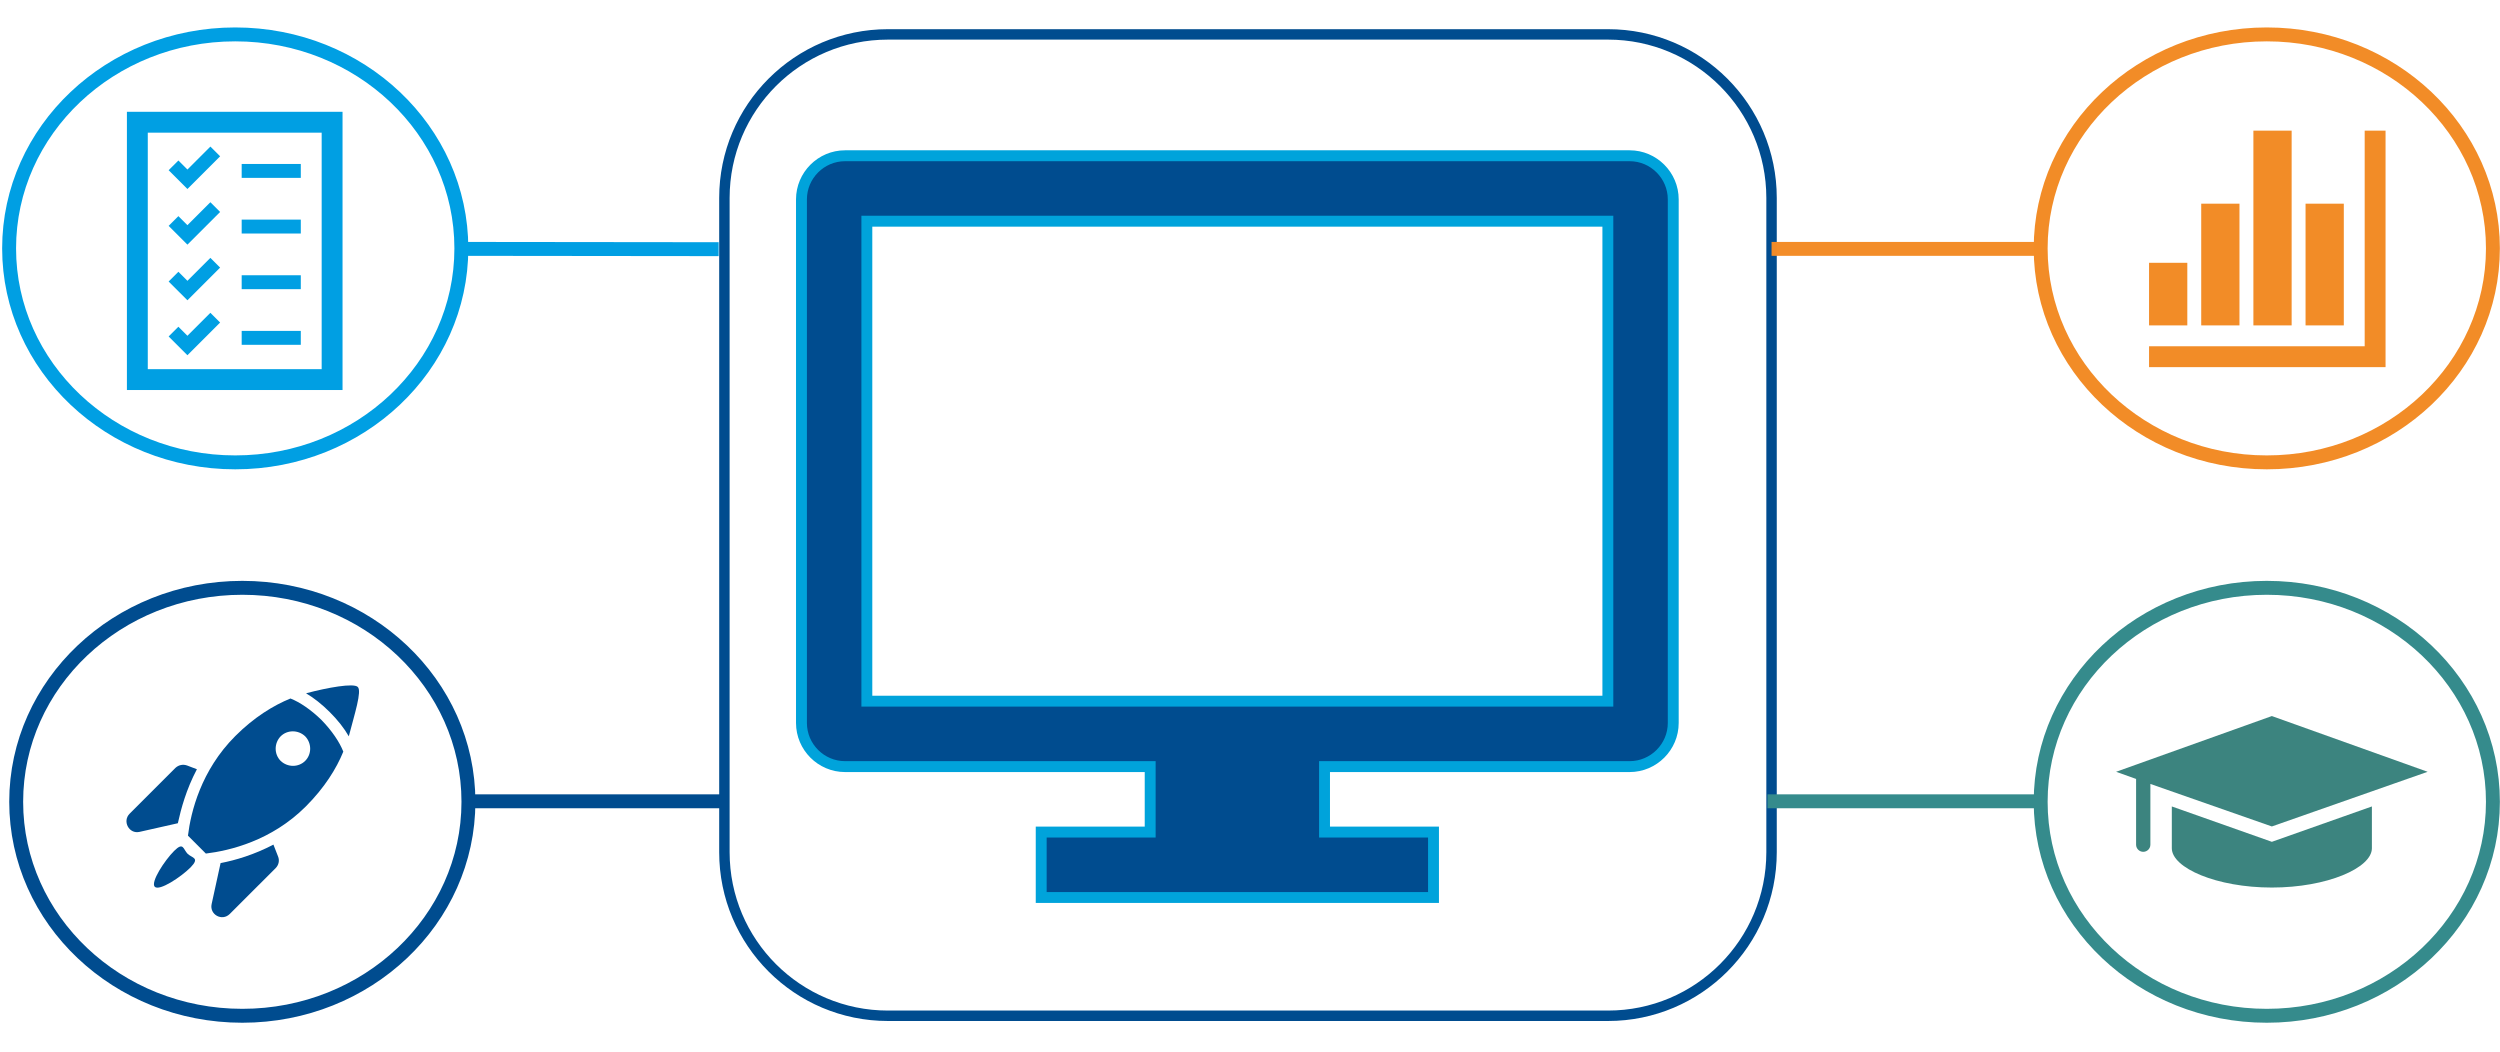 <svg width="2471" height="1040" xmlns="http://www.w3.org/2000/svg" xmlns:xlink="http://www.w3.org/1999/xlink" xml:space="preserve" overflow="hidden"><g transform="translate(-320 -742)"><g><g><g><g><path d="M883.208 689.333 150.792 689.333 150.792 215.417 883.208 215.417 883.208 689.333ZM904.75 150.792 129.25 150.792C105.554 150.792 86.167 170.179 86.167 193.875L86.167 710.875C86.167 734.571 105.554 753.958 129.25 753.958L430.833 753.958 430.833 818.583 323.125 818.583 323.125 883.208 710.875 883.208 710.875 818.583 603.167 818.583 603.167 753.958 904.75 753.958C928.446 753.958 947.833 734.571 947.833 710.875L947.833 193.875C947.833 170.179 928.446 150.792 904.75 150.792Z" stroke="#00A3DB" stroke-width="10.771" stroke-linecap="butt" stroke-linejoin="miter" stroke-miterlimit="4" stroke-opacity="1" fill="#004C8F" fill-rule="nonzero" fill-opacity="1" transform="matrix(1 0 0 1.001 1026 745)"/></g></g></g><path d="M329 987.5C329 870.692 429.064 776 552.5 776 675.936 776 776 870.692 776 987.5 776 1104.31 675.936 1199 552.5 1199 429.064 1199 329 1104.31 329 987.5Z" stroke="#009FE3" stroke-width="13.75" stroke-linecap="butt" stroke-linejoin="miter" stroke-miterlimit="8" stroke-opacity="1" fill="none" fill-rule="evenodd"/><path d="M1036 937.67C1036 848.382 1108.38 776 1197.67 776L1909.33 776C1998.62 776 2071 848.382 2071 937.67L2071 1584.33C2071 1673.62 1998.62 1746 1909.33 1746L1197.67 1746C1108.38 1746 1036 1673.62 1036 1584.33Z" stroke="#004C8F" stroke-width="10.312" stroke-linecap="butt" stroke-linejoin="miter" stroke-miterlimit="8" stroke-opacity="1" fill="none" fill-rule="evenodd"/><path d="M2337 987.5C2337 870.692 2437.06 776 2560.5 776 2683.94 776 2784 870.692 2784 987.5 2784 1104.31 2683.94 1199 2560.5 1199 2437.06 1199 2337 1104.31 2337 987.5Z" stroke="#F28C27" stroke-width="13.75" stroke-linecap="butt" stroke-linejoin="miter" stroke-miterlimit="8" stroke-opacity="1" fill="none" fill-rule="evenodd"/><path d="M778 988 1030.32 988.284" stroke="#009FE3" stroke-width="13.75" stroke-linecap="butt" stroke-linejoin="miter" stroke-miterlimit="8" stroke-opacity="1" fill="none" fill-rule="evenodd"/><path d="M0 0 266.331 0" stroke="#F28C27" stroke-width="13.75" stroke-linecap="butt" stroke-linejoin="miter" stroke-miterlimit="8" stroke-opacity="0.988" fill="none" fill-rule="evenodd" transform="matrix(-1 0 0 1 2337.33 988)"/><path d="M2337 1534.5C2337 1417.69 2437.06 1323 2560.5 1323 2683.94 1323 2784 1417.69 2784 1534.5 2784 1651.31 2683.94 1746 2560.5 1746 2437.06 1746 2337 1651.31 2337 1534.5Z" stroke="#358B8C" stroke-width="13.75" stroke-linecap="butt" stroke-linejoin="miter" stroke-miterlimit="8" stroke-opacity="1" fill="none" fill-rule="evenodd"/><path d="M2067 1534 2336.92 1534" stroke="#358B8C" stroke-width="13.75" stroke-linecap="butt" stroke-linejoin="miter" stroke-miterlimit="8" stroke-opacity="1" fill="none" fill-rule="evenodd"/><path d="M336 1534.5C336 1417.69 436.064 1323 559.5 1323 682.936 1323 783 1417.69 783 1534.5 783 1651.31 682.936 1746 559.5 1746 436.064 1746 336 1651.31 336 1534.5Z" stroke="#004C8F" stroke-width="13.75" stroke-linecap="butt" stroke-linejoin="miter" stroke-miterlimit="8" stroke-opacity="1" fill="none" fill-rule="evenodd"/><path d="M0 0 252.318 0" stroke="#004C8F" stroke-width="13.75" stroke-linecap="butt" stroke-linejoin="miter" stroke-miterlimit="8" stroke-opacity="1" fill="none" fill-rule="evenodd" transform="matrix(-1 0 0 1 1035.32 1534)"/><g><g><g><path d="M2657.25 871.125 2677.88 871.125 2677.88 1104.88 2444.12 1104.88 2444.12 1084.25 2657.25 1084.25Z" fill="#F28C27" fill-rule="nonzero" fill-opacity="1"/><path d="M2598.81 943.312 2636.62 943.312 2636.62 1063.62 2598.81 1063.62Z" fill="#F28C27" fill-rule="nonzero" fill-opacity="1"/><path d="M2547.25 871.125 2585.06 871.125 2585.06 1063.62 2547.25 1063.62Z" fill="#F28C27" fill-rule="nonzero" fill-opacity="1"/><path d="M2495.69 943.312 2533.5 943.312 2533.5 1063.62 2495.69 1063.62Z" fill="#F28C27" fill-rule="nonzero" fill-opacity="1"/><path d="M2444.12 1001.75 2481.94 1001.75 2481.94 1063.62 2444.12 1063.62Z" fill="#F28C27" fill-rule="nonzero" fill-opacity="1"/></g></g></g><g><g><g><path d="M466.063 873.125 637.938 873.125 637.938 1106.88 466.063 1106.88 466.063 873.125ZM445.438 1127.5 658.563 1127.5 658.563 852.5 445.438 852.5 445.438 1127.5Z" fill="#009FE3" fill-rule="nonzero" fill-opacity="1"/><path d="M558.875 904.062 617.313 904.062 617.313 917.812 558.875 917.812Z" fill="#009FE3" fill-rule="nonzero" fill-opacity="1"/><path d="M558.875 959.062 617.313 959.062 617.313 972.812 558.875 972.812Z" fill="#009FE3" fill-rule="nonzero" fill-opacity="1"/><path d="M558.875 1069.06 617.313 1069.06 617.313 1082.81 558.875 1082.81Z" fill="#009FE3" fill-rule="nonzero" fill-opacity="1"/><path d="M558.875 1014.06 617.313 1014.06 617.313 1027.81 558.875 1027.81Z" fill="#009FE3" fill-rule="nonzero" fill-opacity="1"/><path d="M537.563 896.5 527.938 886.875 505.25 909.562 496.313 900.625 486.688 910.25 505.25 928.812Z" fill="#009FE3" fill-rule="nonzero" fill-opacity="1"/><path d="M537.563 951.5 527.938 941.875 505.25 964.562 496.313 955.625 486.688 965.25 505.25 983.812Z" fill="#009FE3" fill-rule="nonzero" fill-opacity="1"/><path d="M537.563 1006.5 527.938 996.875 505.25 1019.56 496.313 1010.62 486.688 1020.25 505.25 1038.81Z" fill="#009FE3" fill-rule="nonzero" fill-opacity="1"/><path d="M537.563 1060.81 527.938 1051.19 505.25 1073.88 496.313 1064.94 486.688 1074.56 505.25 1093.12Z" fill="#009FE3" fill-rule="nonzero" fill-opacity="1"/></g></g></g><g><g><g><path d="M2466.62 1539.09 2466.62 1580.41C2466.62 1599.83 2510.77 1619.25 2565.5 1619.25 2620.23 1619.25 2664.38 1599.83 2664.38 1580.41L2664.38 1539.09 2565.5 1574.05 2466.62 1539.09Z" fill="#3C847F" fill-rule="nonzero" fill-opacity="1"/><path d="M2565.5 1558.87 2719.46 1504.84 2565.5 1449.75 2411.54 1504.84 2431.31 1511.9 2431.31 1576.88C2431.31 1580.76 2434.49 1583.94 2438.38 1583.94 2442.26 1583.94 2445.44 1580.76 2445.44 1576.88L2445.44 1516.84 2565.5 1558.87Z" fill="#3C847F" fill-rule="nonzero" fill-opacity="1"/></g></g></g><g><g><g><path d="M673.596 1420.97C669.6 1416.98 643.913 1421.55 622.506 1427.25 630.213 1431.82 638.204 1438.1 645.911 1445.81 653.902 1453.8 660.181 1461.79 664.748 1469.78 670.456 1447.8 677.877 1424.97 673.596 1420.97Z" fill="#004C8F" fill-rule="nonzero" fill-opacity="1"/><path d="M514.619 1502.32 504.915 1498.61C500.919 1497.18 496.638 1498.04 493.498 1500.89L448.117 1546.27C440.696 1553.69 447.546 1566.54 457.821 1564.25L495.781 1555.69C498.921 1541.42 504.058 1522.3 514.619 1502.32Z" fill="#004C8F" fill-rule="nonzero" fill-opacity="1"/><path d="M590.254 1576.81C571.131 1586.8 552.865 1592.22 538.023 1595.08L529.175 1635.61C526.892 1645.88 539.45 1653.02 547.156 1645.31L592.538 1599.93C595.392 1597.08 596.533 1592.51 594.821 1588.51L590.254 1576.81Z" fill="#004C8F" fill-rule="nonzero" fill-opacity="1"/><path d="M607.094 1432.39C590.254 1439.24 571.131 1450.94 552.579 1469.5 518.615 1503.46 508.625 1544.56 505.771 1567.96L523.467 1585.66C546.871 1582.81 588.256 1573.1 622.221 1539.14 640.773 1520.59 652.475 1501.75 659.325 1484.91 655.615 1475.49 648.194 1464.36 637.633 1453.51 627.358 1443.52 616.513 1436.1 607.094 1432.39ZM621.65 1494.04C615.086 1500.61 604.24 1500.61 597.39 1494.04 590.825 1487.48 590.825 1476.63 597.39 1469.78 603.954 1463.22 614.8 1463.22 621.65 1469.78 628.215 1476.63 628.215 1487.48 621.65 1494.04Z" fill="#004C8F" fill-rule="nonzero" fill-opacity="1"/><path d="M505.486 1585.95C500.919 1581.38 501.49 1573.67 492.071 1583.09 482.652 1592.51 468.667 1613.92 472.948 1618.48 477.515 1623.05 498.921 1608.78 508.34 1599.36 517.758 1589.66 510.052 1590.23 505.486 1585.95Z" fill="#004C8F" fill-rule="nonzero" fill-opacity="1"/></g></g></g></g></g></svg>